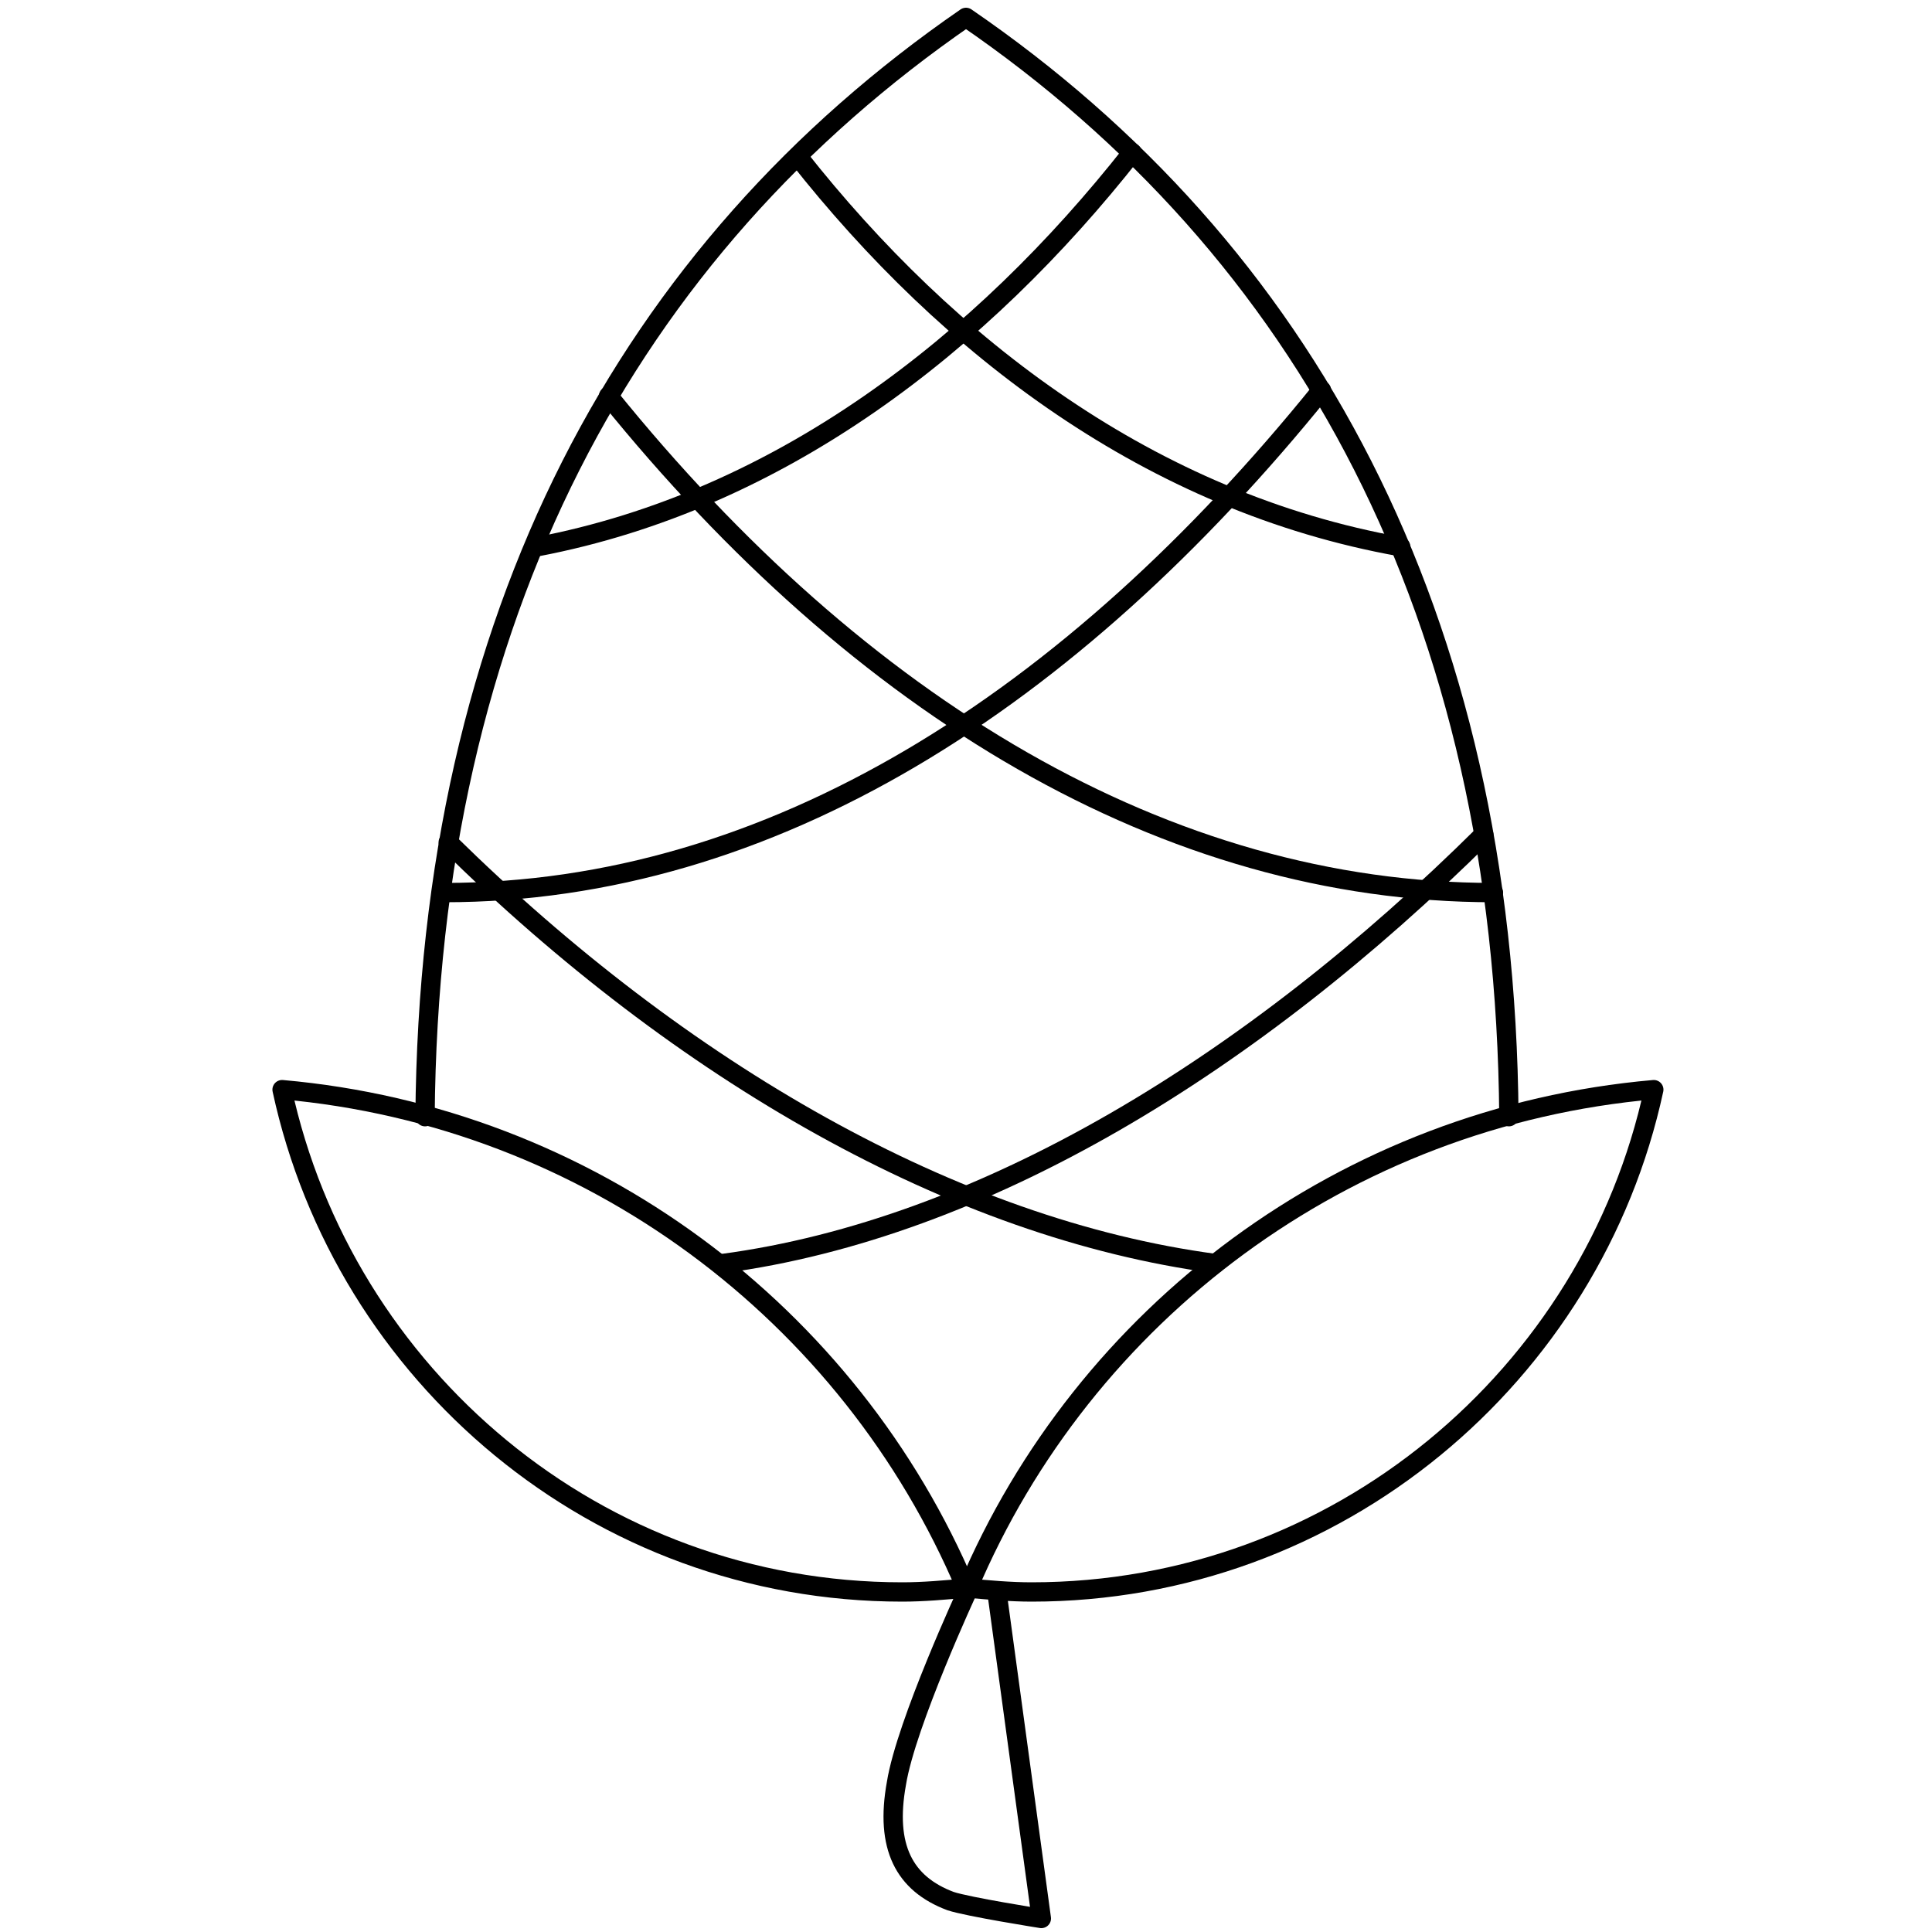 <?xml version="1.0" encoding="utf-8"?>
<!-- Generator: Adobe Illustrator 26.2.1, SVG Export Plug-In . SVG Version: 6.00 Build 0)  -->
<svg version="1.1" id="Lager_1" xmlns="http://www.w3.org/2000/svg" xmlns:xlink="http://www.w3.org/1999/xlink" x="0px" y="0px"
	 viewBox="0 0 100 100" style="enable-background:new 0 0 100 100;" xml:space="preserve">
<style type="text/css">
	.st0{fill:none;stroke:#000000;stroke-linecap:round;stroke-linejoin:round;stroke-miterlimit:10;}
</style>
<g>
	<path class="st0" d="M46.7,82.4c1.1,0,2.2-0.1,3.3-0.2C44,68,30.5,57.8,14.6,56.4C17.8,71.2,30.9,82.4,46.7,82.4z"/>
	<path class="st0" d="M53.4,82.4c-1.1,0-2.2-0.1-3.3-0.2C56.1,68,69.6,57.8,85.6,56.4C82.4,71.2,69.2,82.4,53.4,82.4z"/>
	<path class="st0" d="M78.1,57.8C77.9,31.8,67.5,12.9,50,0.9h0C32.6,12.9,22.2,31.8,22,57.8"/>
	<path class="st0" d="M51.6,82.4l2.3,16.9c0,0-3.8-0.6-4.7-0.9c-2.4-0.9-3.4-2.8-2.8-6.1c0.5-3.1,3.7-10,3.7-10"/>
	<path class="st0" d="M62.9,65.4c-13.5-1.8-27.6-9.9-39.7-21.8"/>
	<path class="st0" d="M77.3,46.2c-16.9,0-32.8-9.6-45.8-25.7"/>
	<path class="st0" d="M41.3,8.1c7.8,9.9,18.3,17.9,31.2,20.2"/>
	<path class="st0" d="M37.4,65.4c13.5-1.8,27.4-10.3,39.4-22.2"/>
	<path class="st0" d="M23,46.2c16.9,0,32.4-9.9,45.4-26"/>
	<path class="st0" d="M58.6,7.9c-7.8,9.9-18.2,18-30.8,20.4"/>
</g>
</svg>
